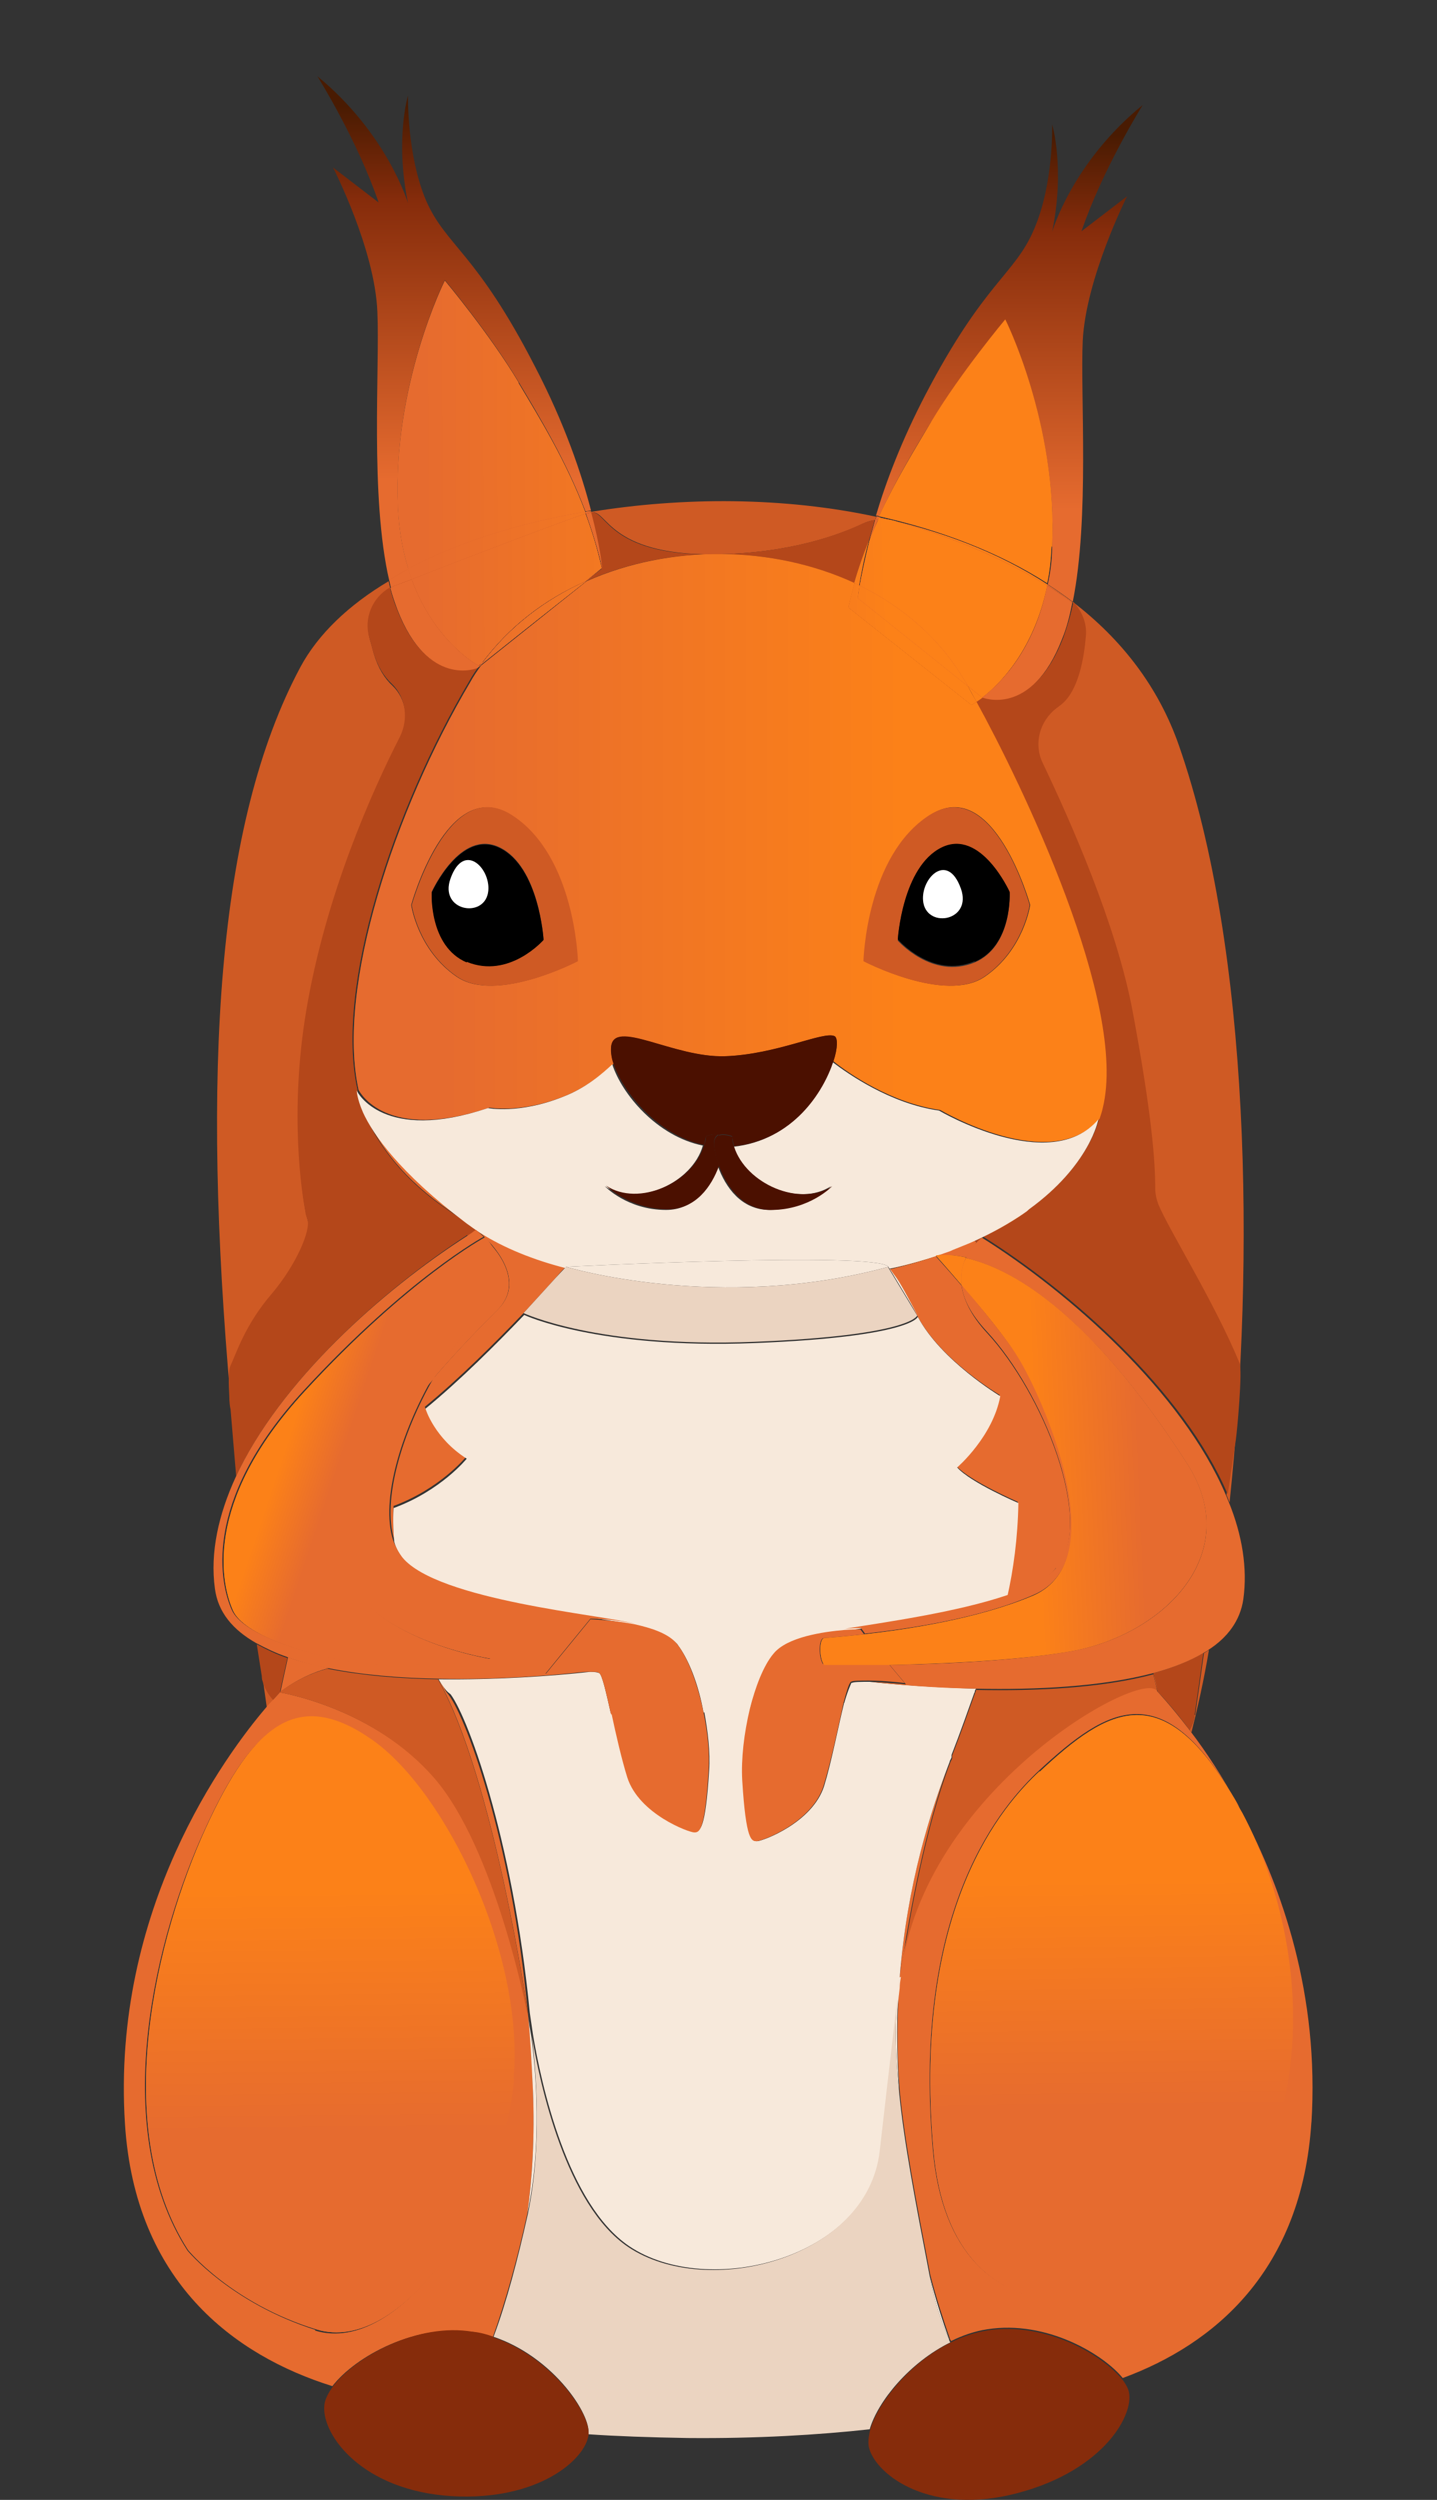 <?xml version="1.0" encoding="UTF-8"?>
<svg id="house_media_move" xmlns="http://www.w3.org/2000/svg" width="23" height="40" xmlns:xlink="http://www.w3.org/1999/xlink" viewBox="0 0 23 40">
  <rect x="0" y="0" width="23" height="40" fill="#333333" stroke="none"/>
  <defs>
    <style>
      .cls-1 {
        fill: url(#_裼隯澵_胙琅韃炅_28-21);
      }

      .cls-2 {
        fill: url(#_裼隯澵_胙琅韃炅_28-23);
      }

      .cls-3 {
        fill: url(#_裼隯澵_胙琅韃炅_28-20);
      }

      .cls-4 {
        fill: url(#_裼隯澵_胙琅韃炅_52-15);
      }

      .cls-5 {
        fill: url(#_裼隯澵_胙琅韃炅_52-13);
      }

      .cls-6 {
        fill: url(#_裼隯澵_胙琅韃炅_52-5);
      }

      .cls-7 {
        fill: #ebd4c1;
      }

      .cls-8 {
        fill: url(#_裼隯澵_胙琅韃炅_52-17);
      }

      .cls-9 {
        fill: url(#_裼隯澵_胙琅韃炅_28-13);
      }

      .cls-10 {
        fill: url(#_裼隯澵_胙琅韃炅_28-16);
      }

      .cls-11 {
        fill: url(#_裼隯澵_胙琅韃炅_52-19);
      }

      .cls-12 {
        fill: url(#_裼隯澵_胙琅韃炅_28-30);
      }

      .cls-13 {
        fill: #862c0b;
      }

      .cls-14 {
        fill: url(#_裼隯澵_胙琅韃炅_28-5);
      }

      .cls-15 {
        fill: #fff;
      }

      .cls-16 {
        fill: url(#_裼隯澵_胙琅韃炅_28-14);
      }

      .cls-17 {
        fill: url(#_裼隯澵_胙琅韃炅_28-24);
      }

      .cls-18 {
        fill: url(#_裼隯澵_胙琅韃炅_52-18);
      }

      .cls-19 {
        fill: url(#_裼隯澵_胙琅韃炅_28-10);
      }

      .cls-20 {
        fill: url(#_裼隯澵_胙琅韃炅_28-27);
      }

      .cls-21 {
        fill: url(#_裼隯澵_胙琅韃炅_52-16);
      }

      .cls-22 {
        fill: url(#_裼隯澵_胙琅韃炅_52-14);
      }

      .cls-23 {
        fill: none;
      }

      .cls-24 {
        fill: url(#_裼隯澵_胙琅韃炅_28);
      }

      .cls-25 {
        fill: url(#_裼隯澵_胙琅韃炅_28-6);
      }

      .cls-26 {
        fill: url(#_裼隯澵_胙琅韃炅_52-8);
      }

      .cls-27 {
        fill: url(#_裼隯澵_胙琅韃炅_52-7);
      }

      .cls-28 {
        fill: #cf5a24;
      }

      .cls-29 {
        fill: url(#_裼隯澵_胙琅韃炅_28-19);
      }

      .cls-30 {
        fill: url(#_裼隯澵_胙琅韃炅_28-9);
      }

      .cls-31 {
        fill: url(#_裼隯澵_胙琅韃炅_28-18);
      }

      .cls-32 {
        fill: url(#_裼隯澵_胙琅韃炅_52-9);
      }

      .cls-33 {
        fill: url(#_裼隯澵_胙琅韃炅_28-22);
      }

      .cls-34 {
        fill: url(#_裼隯澵_胙琅韃炅_28-29);
      }

      .cls-35 {
        fill: #b4471a;
      }

      .cls-36 {
        fill: url(#_裼隯澵_胙琅韃炅_28-4);
      }

      .cls-37 {
        fill: url(#_裼隯澵_胙琅韃炅_52);
      }

      .cls-38 {
        fill: url(#_裼隯澵_胙琅韃炅_52-10);
      }

      .cls-39 {
        fill: url(#_裼隯澵_胙琅韃炅_28-3);
      }

      .cls-40 {
        fill: url(#_裼隯澵_胙琅韃炅_52-20);
      }

      .cls-41 {
        fill: url(#_裼隯澵_胙琅韃炅_28-17);
      }

      .cls-42 {
        fill: url(#_裼隯澵_胙琅韃炅_52-11);
      }

      .cls-43 {
        fill: url(#_裼隯澵_胙琅韃炅_28-28);
      }

      .cls-44 {
        fill: url(#_裼隯澵_胙琅韃炅_28-7);
      }

      .cls-45 {
        fill: url(#_裼隯澵_胙琅韃炅_28-8);
      }

      .cls-46 {
        fill: #4b1000;
      }

      .cls-47 {
        fill: url(#_裼隯澵_胙琅韃炅_52-2);
      }

      .cls-48 {
        fill: url(#_裼隯澵_胙琅韃炅_52-12);
      }

      .cls-49 {
        fill: url(#_裼隯澵_胙琅韃炅_52-3);
      }

      .cls-50 {
        fill: url(#_裼隯澵_胙琅韃炅_52-4);
      }

      .cls-51 {
        fill: #e66b2f;
      }

      .cls-52 {
        fill: url(#_裼隯澵_胙琅韃炅_28-2);
      }

      .cls-53 {
        fill: url(#_裼隯澵_胙琅韃炅_28-25);
      }

      .cls-54 {
        fill: url(#_裼隯澵_胙琅韃炅_28-12);
      }

      .cls-55 {
        fill: url(#_裼隯澵_胙琅韃炅_28-11);
      }

      .cls-56 {
        fill: url(#_裼隯澵_胙琅韃炅_52-6);
      }

      .cls-57 {
        fill: url(#_裼隯澵_胙琅韃炅_28-15);
      }

      .cls-58 {
        fill: #f7e9db;
      }

      .cls-59 {
        fill: url(#_裼隯澵_胙琅韃炅_28-26);
      }
    </style>
    <linearGradient id="_裼隯澵_胙琅韃炅_28" data-name="ﾁ裼隯澵隆 胙琅韃炅 28" x1="5.65" y1="18.66" x2="17.71" y2="18.66" gradientUnits="userSpaceOnUse">
      <stop offset=".12" stop-color="#e66b2f"/>
      <stop offset=".73" stop-color="#fc8118"/>
    </linearGradient>
    <linearGradient id="_裼隯澵_胙琅韃炅_28-2" data-name="ﾁ裼隯澵隆 胙琅韃炅 28" x1="5.65" y1="19.38" x2="17.71" y2="19.38" xlink:href="#_裼隯澵_胙琅韃炅_28"/>
    <linearGradient id="_裼隯澵_胙琅韃炅_28-3" data-name="ﾁ裼隯澵隆 胙琅韃炅 28" x1="5.65" y1="13.57" x2="17.71" y2="13.57" xlink:href="#_裼隯澵_胙琅韃炅_28"/>
    <linearGradient id="_裼隯澵_胙琅韃炅_28-4" data-name="ﾁ裼隯澵隆 胙琅韃炅 28" x1="5.65" y1="19.64" x2="17.71" y2="19.64" xlink:href="#_裼隯澵_胙琅韃炅_28"/>
    <linearGradient id="_裼隯澵_胙琅韃炅_28-5" data-name="ﾁ裼隯澵隆 胙琅韃炅 28" x1="5.65" y1="19.94" x2="17.71" y2="19.94" xlink:href="#_裼隯澵_胙琅韃炅_28"/>
    <linearGradient id="_裼隯澵_胙琅韃炅_28-6" data-name="ﾁ裼隯澵隆 胙琅韃炅 28" x1="5.65" y1="20.17" x2="17.71" y2="20.17" xlink:href="#_裼隯澵_胙琅韃炅_28"/>
    <linearGradient id="_裼隯澵_胙琅韃炅_52" data-name="ﾁ裼隯澵隆 胙琅韃炅 52" x1="16.16" y1="1.69" x2="16.16" y2="11.2" gradientUnits="userSpaceOnUse">
      <stop offset=".05" stop-color="#491b02"/>
      <stop offset=".21" stop-color="#862c0b"/>
      <stop offset=".68" stop-color="#e66b2f"/>
    </linearGradient>
    <linearGradient id="_裼隯澵_胙琅韃炅_52-2" data-name="ﾁ裼隯澵隆 胙琅韃炅 52" x1="14.04" y1="1.69" x2="14.04" y2="11.2" xlink:href="#_裼隯澵_胙琅韃炅_52"/>
    <linearGradient id="_裼隯澵_胙琅韃炅_52-3" data-name="ﾁ裼隯澵隆 胙琅韃炅 52" x1="16.96" y1="1.69" x2="16.96" y2="11.2" xlink:href="#_裼隯澵_胙琅韃炅_52"/>
    <linearGradient id="_裼隯澵_胙琅韃炅_52-4" data-name="ﾁ裼隯澵隆 胙琅韃炅 52" x1="13.99" y1="1.69" x2="13.99" y2="11.2" xlink:href="#_裼隯澵_胙琅韃炅_52"/>
    <linearGradient id="_裼隯澵_胙琅韃炅_52-5" data-name="ﾁ裼隯澵隆 胙琅韃炅 52" x1="16.44" y1="1.69" x2="16.44" y2="11.2" xlink:href="#_裼隯澵_胙琅韃炅_52"/>
    <linearGradient id="_裼隯澵_胙琅韃炅_28-7" data-name="ﾁ裼隯澵隆 胙琅韃炅 28" x1="10.47" y1="11.27" x2="15.68" y2="11.09" xlink:href="#_裼隯澵_胙琅韃炅_28"/>
    <linearGradient id="_裼隯澵_胙琅韃炅_28-8" data-name="ﾁ裼隯澵隆 胙琅韃炅 28" x1="10.39" y1="9.12" x2="15.6" y2="8.94" xlink:href="#_裼隯澵_胙琅韃炅_28"/>
    <linearGradient id="_裼隯澵_胙琅韃炅_28-9" data-name="ﾁ裼隯澵隆 胙琅韃炅 28" x1="5.65" y1="10.3" x2="17.71" y2="10.3" xlink:href="#_裼隯澵_胙琅韃炅_28"/>
    <linearGradient id="_裼隯澵_胙琅韃炅_28-10" data-name="ﾁ裼隯澵隆 胙琅韃炅 28" x1="10.44" y1="10.45" x2="15.65" y2="10.27" xlink:href="#_裼隯澵_胙琅韃炅_28"/>
    <linearGradient id="_裼隯澵_胙琅韃炅_52-6" data-name="ﾁ裼隯澵隆 胙琅韃炅 52" x1="15.46" y1="1.69" x2="15.46" y2="11.2" xlink:href="#_裼隯澵_胙琅韃炅_52"/>
    <linearGradient id="_裼隯澵_胙琅韃炅_28-11" data-name="ﾁ裼隯澵隆 胙琅韃炅 28" x1="10.34" y1="7.44" x2="15.55" y2="7.26" xlink:href="#_裼隯澵_胙琅韃炅_28"/>
    <linearGradient id="_裼隯澵_胙琅韃炅_52-7" data-name="ﾁ裼隯澵隆 胙琅韃炅 52" x1="15.41" y1="1.69" x2="15.41" y2="11.2" xlink:href="#_裼隯澵_胙琅韃炅_52"/>
    <linearGradient id="_裼隯澵_胙琅韃炅_28-12" data-name="ﾁ裼隯澵隆 胙琅韃炅 28" x1="10.39" y1="8.99" x2="15.6" y2="8.81" xlink:href="#_裼隯澵_胙琅韃炅_28"/>
    <linearGradient id="_裼隯澵_胙琅韃炅_52-8" data-name="ﾁ裼隯澵隆 胙琅韃炅 52" x1="15.26" y1="1.69" x2="15.26" y2="11.2" xlink:href="#_裼隯澵_胙琅韃炅_52"/>
    <linearGradient id="_裼隯澵_胙琅韃炅_28-13" data-name="ﾁ裼隯澵隆 胙琅韃炅 28" x1="10.42" y1="9.88" x2="15.63" y2="9.71" xlink:href="#_裼隯澵_胙琅韃炅_28"/>
    <linearGradient id="_裼隯澵_胙琅韃炅_28-14" data-name="ﾁ裼隯澵隆 胙琅韃炅 28" x1="5.65" y1="10.17" x2="17.71" y2="10.17" xlink:href="#_裼隯澵_胙琅韃炅_28"/>
    <linearGradient id="_裼隯澵_胙琅韃炅_52-9" data-name="ﾁ裼隯澵隆 胙琅韃炅 52" x1="14.6" y1="1.69" x2="14.6" y2="11.2" xlink:href="#_裼隯澵_胙琅韃炅_52"/>
    <linearGradient id="_裼隯澵_胙琅韃炅_28-15" data-name="ﾁ裼隯澵隆 胙琅韃炅 28" x1="10.43" y1="10.31" x2="15.65" y2="10.13" xlink:href="#_裼隯澵_胙琅韃炅_28"/>
    <linearGradient id="_裼隯澵_胙琅韃炅_52-10" data-name="ﾁ裼隯澵隆 胙琅韃炅 52" x1="7.26" y1="1.22" x2="7.26" y2="10.72" xlink:href="#_裼隯澵_胙琅韃炅_52"/>
    <linearGradient id="_裼隯澵_胙琅韃炅_52-11" data-name="ﾁ裼隯澵隆 胙琅韃炅 52" x1="9.41" y1="1.22" x2="9.41" y2="10.72" xlink:href="#_裼隯澵_胙琅韃炅_52"/>
    <linearGradient id="_裼隯澵_胙琅韃炅_52-12" data-name="ﾁ裼隯澵隆 胙琅韃炅 52" x1="6.41" y1="1.22" x2="6.41" y2="10.72" xlink:href="#_裼隯澵_胙琅韃炅_52"/>
    <linearGradient id="_裼隯澵_胙琅韃炅_52-13" data-name="ﾁ裼隯澵隆 胙琅韃炅 52" x1="9.51" y1="1.22" x2="9.51" y2="10.72" xlink:href="#_裼隯澵_胙琅韃炅_52"/>
    <linearGradient id="_裼隯澵_胙琅韃炅_52-14" data-name="ﾁ裼隯澵隆 胙琅韃炅 52" x1="6.99" y1="1.22" x2="6.99" y2="10.72" xlink:href="#_裼隯澵_胙琅韃炅_52"/>
    <linearGradient id="_裼隯澵_胙琅韃炅_52-15" data-name="ﾁ裼隯澵隆 胙琅韃炅 52" x1="9.51" y1="1.22" x2="9.51" y2="10.72" xlink:href="#_裼隯澵_胙琅韃炅_52"/>
    <linearGradient id="_裼隯澵_胙琅韃炅_28-16" data-name="ﾁ裼隯澵隆 胙琅韃炅 28" x1="5.65" y1="9.97" x2="17.71" y2="9.97" xlink:href="#_裼隯澵_胙琅韃炅_28"/>
    <linearGradient id="_裼隯澵_胙琅韃炅_52-16" data-name="ﾁ裼隯澵隆 胙琅韃炅 52" x1="8.53" y1="1.22" x2="8.53" y2="10.72" xlink:href="#_裼隯澵_胙琅韃炅_52"/>
    <linearGradient id="_裼隯澵_胙琅韃炅_52-17" data-name="ﾁ裼隯澵隆 胙琅韃炅 52" x1="7.86" y1="1.22" x2="7.86" y2="10.72" xlink:href="#_裼隯澵_胙琅韃炅_52"/>
    <linearGradient id="_裼隯澵_胙琅韃炅_28-17" data-name="ﾁ裼隯澵隆 胙琅韃炅 28" x1="5.8" y1="6.8" x2="13.72" y2="6.77" xlink:href="#_裼隯澵_胙琅韃炅_28"/>
    <linearGradient id="_裼隯澵_胙琅韃炅_52-18" data-name="ﾁ裼隯澵隆 胙琅韃炅 52" x1="7.96" y1="1.22" x2="7.96" y2="10.72" xlink:href="#_裼隯澵_胙琅韃炅_52"/>
    <linearGradient id="_裼隯澵_胙琅韃炅_28-18" data-name="ﾁ裼隯澵隆 胙琅韃炅 28" x1="5.8" y1="8.74" x2="13.73" y2="8.71" xlink:href="#_裼隯澵_胙琅韃炅_28"/>
    <linearGradient id="_裼隯澵_胙琅韃炅_52-19" data-name="ﾁ裼隯澵隆 胙琅韃炅 52" x1="8.12" y1="1.22" x2="8.12" y2="10.72" xlink:href="#_裼隯澵_胙琅韃炅_52"/>
    <linearGradient id="_裼隯澵_胙琅韃炅_28-19" data-name="ﾁ裼隯澵隆 胙琅韃炅 28" x1="5.81" y1="9.45" x2="13.73" y2="9.42" xlink:href="#_裼隯澵_胙琅韃炅_28"/>
    <linearGradient id="_裼隯澵_胙琅韃炅_28-20" data-name="ﾁ裼隯澵隆 胙琅韃炅 28" x1="5.65" y1="9.96" x2="17.71" y2="9.96" xlink:href="#_裼隯澵_胙琅韃炅_28"/>
    <linearGradient id="_裼隯澵_胙琅韃炅_52-20" data-name="ﾁ裼隯澵隆 胙琅韃炅 52" x1="8.54" y1="1.22" x2="8.54" y2="10.72" xlink:href="#_裼隯澵_胙琅韃炅_52"/>
    <linearGradient id="_裼隯澵_胙琅韃炅_28-21" data-name="ﾁ裼隯澵隆 胙琅韃炅 28" x1="5.81" y1="9.97" x2="13.73" y2="9.94" xlink:href="#_裼隯澵_胙琅韃炅_28"/>
    <linearGradient id="_裼隯澵_胙琅韃炅_28-22" data-name="ﾁ裼隯澵隆 胙琅韃炅 28" x1="5.3" y1="34.87" x2="5.23" y2="28.53" xlink:href="#_裼隯澵_胙琅韃炅_28"/>
    <linearGradient id="_裼隯澵_胙琅韃炅_28-23" data-name="ﾁ裼隯澵隆 胙琅韃炅 28" x1="19.93" y1="34.43" x2="19.86" y2="28.43" xlink:href="#_裼隯澵_胙琅韃炅_28"/>
    <linearGradient id="_裼隯澵_胙琅韃炅_28-24" data-name="ﾁ裼隯澵隆 胙琅韃炅 28" x1="17.8" y1="34.46" x2="17.73" y2="28.45" xlink:href="#_裼隯澵_胙琅韃炅_28"/>
    <linearGradient id="_裼隯澵_胙琅韃炅_28-25" data-name="ﾁ裼隯澵隆 胙琅韃炅 28" x1="6.55" y1="20.66" x2="5.15" y2="20.19" xlink:href="#_裼隯澵_胙琅韃炅_28"/>
    <linearGradient id="_裼隯澵_胙琅韃炅_28-26" data-name="ﾁ裼隯澵隆 胙琅韃炅 28" x1="5.78" y1="22.93" x2="4.38" y2="22.46" xlink:href="#_裼隯澵_胙琅韃炅_28"/>
    <linearGradient id="_裼隯澵_胙琅韃炅_28-27" data-name="ﾁ裼隯澵隆 胙琅韃炅 28" x1="18.43" y1="20.18" x2="15.69" y2="20.3" xlink:href="#_裼隯澵_胙琅韃炅_28"/>
    <linearGradient id="_裼隯澵_胙琅韃炅_28-28" data-name="ﾁ裼隯澵隆 胙琅韃炅 28" x1="5.65" y1="20.09" x2="17.7" y2="20.09" xlink:href="#_裼隯澵_胙琅韃炅_28"/>
    <linearGradient id="_裼隯澵_胙琅韃炅_28-29" data-name="ﾁ裼隯澵隆 胙琅韃炅 28" x1="18.42" y1="19.94" x2="15.68" y2="20.06" xlink:href="#_裼隯澵_胙琅韃炅_28"/>
    <linearGradient id="_裼隯澵_胙琅韃炅_28-30" data-name="ﾁ裼隯澵隆 胙琅韃炅 28" x1="18.57" y1="23.22" x2="15.82" y2="23.34" xlink:href="#_裼隯澵_胙琅韃炅_28"/>
  </defs>
  <rect class="cls-23" width="23" height="40"/>
  <g>
    <path class="cls-28" d="M9.46,8.2c.26-.06.26.68,1.96.67,1.22-.01,2.03-.32,2.39-.49.06-.03.13-.05.2-.06,0-.02.01-.04.02-.05-1.48-.32-3.1-.32-4.57-.08,0,0,0,.01,0,.02,0,0,0,0,0,0Z"/>
    <path class="cls-28" d="M3.7,21.88c.09-.19.24-.65.66-1.15.39-.46.63-1.01.57-1.19-.01-.04-.02-.07-.03-.11-.06-.3-.26-1.6.01-3.22.32-1.86,1.07-3.53,1.5-4.39.14-.28.1-.63-.13-.85-.12-.11-.23-.28-.3-.52-.02-.08-.04-.15-.06-.22-.09-.32.05-.64.33-.8-.01-.04-.02-.09-.03-.13-.64.38-1.13.85-1.41,1.37-1.35,2.52-1.58,6.51-1.12,11.72-.01-.18-.02-.41.02-.49Z"/>
    <path class="cls-28" d="M19.12,27.44c-.01.09-.04.17-.08.24,0,.01.02.02.03.04.1-.4.2-.84.28-1.32-.03.02-.06.04-.08.05-.05.37-.1.71-.14.99Z"/>
    <path class="cls-28" d="M4.21,26.89c.02.14.04.28.06.43.04-.05.08-.09.11-.12-.08-.09-.14-.19-.17-.31Z"/>
    <path class="cls-28" d="M17.36,10.19c-.03.36-.12.86-.39,1.09-.03.02-.05.04-.08.06-.27.21-.36.57-.22.88.43.9,1.17,2.58,1.44,3.98.31,1.66.36,2.41.36,2.82,0,.09.02.18.05.26.18.43.89,1.55,1.3,2.54.05.12-.04,1.11-.06,1.23-.03.19-.07.5-.13.87.02.04.03.08.05.12.41-3.89.33-8.84-.81-12.11-.33-.95-.93-1.71-1.7-2.3,0,0,0,.02,0,.02.14.14.21.34.2.55Z"/>
    <path class="cls-35" d="M7.49,19.8s.05-.05.05-.05c0,0,.01,0,.04-.01.02-.01.04-.02.06-.04,0,0,0,0,.02.02.01,0,.03,0,.04-.01-.08-.05-.16-.1-.23-.16,0,0,0,0,0,0-.76-.44-1.32-1.02-1.61-1.68-.01-.03-.02-.06-.04-.09-.1-.22-.1-.35-.1-.35,0,0,0,0,0,0-.36-1.63.57-4.47,1.79-6.53.05-.09.11-.18.17-.26l-.05.04s-.79.33-1.28-.94c-.04-.1-.08-.22-.11-.34-.28.16-.42.49-.33.8.02.07.04.14.06.22.07.24.18.41.3.52.23.22.27.57.13.85-.44.86-1.19,2.53-1.5,4.39-.27,1.62-.07,2.92-.01,3.22,0,.04.02.07.03.11.06.17-.18.73-.57,1.19-.43.5-.57.96-.66,1.15-.04.08-.03.31-.02.49,0,.09.01.17.02.21l.09,1.07c.71-1.53,2.36-2.99,3.7-3.86Z"/>
    <path class="cls-35" d="M4.48,27.08c.04-.19.08-.37.12-.55-.18-.06-.34-.14-.49-.22l.08.51s0,.05.01.07c.03.12.09.22.17.31.07-.08.11-.12.11-.12Z"/>
    <path class="cls-35" d="M15.72,11.16h0s-.07.05-.1.07c.7,1.29,2.43,4.84,2.02,6.5-.01.06-.03.12-.05.17h0s-.14.73-1.11,1.44c-.03.02-.06.04-.09.07,0,0,0,0,0,0-.24.16-.5.31-.78.44,0,.01.02.02.03.03.05-.06.1-.09.1-.09,1.39.87,3.21,2.47,3.91,4.12.06-.38.1-.68.13-.87.02-.13.11-1.11.06-1.23-.41-.99-1.12-2.11-1.3-2.54-.03-.08-.05-.17-.05-.26,0-.41-.05-1.16-.36-2.82-.26-1.4-1.01-3.08-1.44-3.98-.15-.31-.05-.67.22-.88.03-.02.05-.04.08-.06.27-.22.36-.73.39-1.09.02-.2-.06-.4-.2-.55-.04.21-.1.4-.16.57-.49,1.27-1.28.94-1.28.94Z"/>
    <path class="cls-35" d="M9.38,9.3c1.33-.59,2.98-.58,4.29.03.07-.24.15-.47.24-.69.03-.1.06-.21.09-.32-.07.01-.13.03-.2.06-.36.17-1.17.48-2.39.49-1.7.02-1.7-.73-1.96-.67,0,0,0,0,0,0,.15.56.18.9.18.9l-.26.21Z"/>
    <path class="cls-35" d="M19.26,26.45c-.23.13-.5.24-.8.32.02.1.04.2.07.3,0,0,.21.21.51.61.04-.07.07-.15.08-.24.04-.28.09-.62.14-.99Z"/>
    <path class="cls-51" d="M7.56,37.31c.12.02.23.05.33.08.2-.56.39-1.24.55-1.97.08-.57.12-1.23.09-1.97-.01-.43-.04-.84-.08-1.23,0,0-.51-2.64-1.49-3.77-.98-1.13-2.48-1.37-2.48-1.37,0,0-.04.04-.11.12-.03.03-.07.07-.11.12-.64.75-2.48,3.22-2.26,6.66.16,2.53,1.75,3.71,3.32,4.2.37-.48,1.35-1.01,2.23-.86ZM5.05,37.28c-1.36-.43-2.05-1.27-2.05-1.27-1.28-1.99-.5-5.05.28-6.74.77-1.69,1.49-2.24,2.67-1.42s2.44,3.44,2.26,5.43c-.18,1.99-1.81,4.43-3.17,4.01Z"/>
    <path class="cls-51" d="M20.99,33.97c.13-2.05-.47-3.76-1.11-4.96,1.04,1.97,1.15,4.66-.12,6.35-1.32,1.76-4.54,2.41-4.83-.97-.34-3.91,1.14-5.53,1.7-6.06,1.11-1.03,1.98-1.53,3.13.45.03.05.06.1.08.15-.27-.5-.55-.92-.78-1.22,0-.01-.02-.02-.03-.04-.3-.39-.51-.61-.51-.61-.07-.49-3.54,1.37-4.07,4.24-.03.19-.05.3-.05.32-.04.56-.05,1.17,0,1.83.08.82.26,1.75.49,2.95.1.39.21.72.31,1.01,0,.02.02.03.02.05.18-.09.38-.16.58-.19.95-.15,1.86.4,2.17.78,1.47-.54,2.87-1.72,3.02-4.1Z"/>
    <path class="cls-51" d="M14.4,31.64c.01-.11.03-.21.05-.32.1-.63.35-2.07.75-3.13-.31.8-.68,1.94-.8,3.45Z"/>
    <path class="cls-51" d="M8.45,32.22c-.26-2.8-1.02-4.84-1.3-5.14-.01-.02-.03-.04-.04-.07-.03-.05-.07-.1-.1-.15,0,0,0,0,0,0,.9,1.6,1.44,5.35,1.44,5.35Z"/>
    <path class="cls-51" d="M15.24,28.09s0,.01,0,.02c0,0,0-.01,0-.02Z"/>
    <path class="cls-51" d="M4.61,26.52c-.04.18-.08.36-.12.55.25-.19.51-.31.77-.38-.23-.05-.45-.1-.64-.17Z"/>
    <path class="cls-51" d="M7.49,19.8s.06-.04.09-.06c-.03,0-.04.01-.04.01,0,0-.02.02-.05.05Z"/>
    <path class="cls-51" d="M18.46,26.77l.07.3c-.02-.1-.04-.2-.07-.3,0,0,0,0,0,0Z"/>
    <path class="cls-51" d="M15.16,20.03s0,0,0,0c-.06.02-.11.04-.17.06.03,0,.2-.03.48.03.05-.1.11-.18.16-.24-.01-.01-.02-.02-.03-.03-.14.06-.29.12-.44.18Z"/>
    <path class="cls-51" d="M16.92,25.09c.61-.75-.24-2.81-1.12-3.76-.27-.29-.38-.55-.41-.76-.23-.27-.41-.46-.41-.47-.23.08-.48.15-.74.21.15.2.09.07.44.74.37.71,1.32,1.27,1.32,1.27-.12.65-.69,1.14-.69,1.14.22.24.98.57.98.57,0,.55-.08,1.07-.18,1.51.36-.12.65-.27.79-.45Z"/>
    <path class="cls-51" d="M6.29,24.1c.76-.28,1.17-.79,1.17-.79-.51-.33-.66-.8-.66-.8.55-.45,1.14-1.04,1.58-1.5l.52-.57c.05-.06.1-.12.16-.17h0c-.51-.14-.97-.33-1.36-.57-.01,0-.03,0-.04.01.02.02.06.04.1.09.02.02.71.65.21,1.15-.19.19-.6.6-1.03,1.1-.5.87-.83,1.95-.63,2.59-.03-.33-.01-.54-.01-.54Z"/>
    <path class="cls-58" d="M8.45,32.22c.04.4.06.81.08,1.23.03.74-.01,1.4-.09,1.97,0,0,0,0,0,0,.24-1.09.14-2.29.06-2.86-.04-.21-.05-.34-.05-.34h0Z"/>
    <path class="cls-58" d="M14.4,31.64c.12-1.5.49-2.65.8-3.45,0-.02.02-.04.03-.07,0,0,0-.01,0-.02,0,0,0-.01,0-.02.14-.36.26-.7.37-1.01-.08,0-.95.1-2.09.18-.09.36-.2.94-.32,1.33-.19.59-.99.88-1.07.88s-.17,0-.23-.97c-.02-.34.03-.76.12-1.14-.24.01-.49.02-.74.03.06.32.1.66.08.95-.06.97-.15.97-.23.97s-.88-.29-1.07-.88c-.09-.29-.18-.68-.25-1.01-1.35,0-2.45-.1-2.66-.41,0,0,0,0,0,0,.01.03.02.05.04.07.28.3,1.03,2.34,1.3,5.14h0s.02.13.05.34c.13.79.55,2.72,1.54,3.39,1.26.85,3.83.2,4.03-1.53.15-1.32.26-2.23.3-2.6,0-.06.01-.12.02-.18,0,0,0,0,0,0Z"/>
    <path class="cls-58" d="M15.19,37.43c-.1-.28-.21-.62-.31-1.01,0,0,0,0,0,0,.08.42.19.75.31,1.01Z"/>
    <path class="cls-58" d="M14.38,31.82c-.06.53-.05,1.06.01,1.65-.04-.66-.04-1.27,0-1.83,0,0,0,0,0,0,0,0,0,.06-.02.18Z"/>
    <path class="cls-58" d="M8.9,20.45l.16-.17c-.05.05-.11.11-.16.17Z"/>
    <path class="cls-35" d="M5.83,17.78s.02.06.04.09c.29.66.85,1.23,1.61,1.68-1.07-.81-1.48-1.42-1.65-1.77Z"/>
    <path class="cls-24" d="M5.83,17.78s.02.06.04.09c.29.66.85,1.23,1.61,1.68-1.07-.81-1.48-1.42-1.65-1.77Z"/>
    <path class="cls-35" d="M16.38,19.41s.06-.04.09-.07c-.03.02-.06.04-.09.07Z"/>
    <path class="cls-52" d="M16.38,19.41s.06-.04.09-.07c-.03.02-.06.04-.09.07Z"/>
    <path class="cls-35" d="M7.83,17.72s.5.1,1.2-.18c.36-.14.64-.38.79-.52-.03-.1-.05-.19-.04-.26.04-.47,1,.17,1.83.14.83-.03,1.58-.41,1.75-.32.05.03.05.19-.02.4.25.2.93.67,1.71.78,0,0,1.77,1.05,2.55.14.02-.06.04-.12.05-.17.41-1.66-1.31-5.21-2.02-6.5-.05.03-.08.05-.08.05l-1.97-1.56c.03-.13.07-.27.1-.39-1.32-.61-2.96-.62-4.29-.03l-1.69,1.35c-.06.08-.12.17-.17.26-1.22,2.06-2.15,4.9-1.79,6.53.02.03.43.84,2.1.28ZM14.89,13.04c1.02-.65,1.6,1.44,1.6,1.44,0,0-.1.72-.73,1.15-.63.43-1.93-.25-1.93-.25,0,0,.04-1.69,1.06-2.34ZM8.18,13.04c1.02.65,1.06,2.34,1.06,2.34,0,0-1.3.68-1.93.25-.63-.43-.73-1.15-.73-1.15,0,0,.57-2.08,1.6-1.44Z"/>
    <path class="cls-39" d="M7.83,17.72s.5.1,1.2-.18c.36-.14.64-.38.79-.52-.03-.1-.05-.19-.04-.26.04-.47,1,.17,1.83.14.83-.03,1.58-.41,1.75-.32.05.03.05.19-.02.4.25.2.93.67,1.71.78,0,0,1.77,1.05,2.55.14.02-.06.04-.12.05-.17.41-1.66-1.31-5.21-2.02-6.5-.05.03-.08.05-.08.05l-1.97-1.56c.03-.13.07-.27.1-.39-1.32-.61-2.96-.62-4.29-.03l-1.69,1.35c-.06.08-.12.17-.17.26-1.22,2.06-2.15,4.9-1.79,6.53.02.03.43.84,2.1.28ZM14.89,13.04c1.02-.65,1.6,1.44,1.6,1.44,0,0-.1.72-.73,1.15-.63.43-1.93-.25-1.93-.25,0,0,.04-1.69,1.06-2.34ZM8.18,13.04c1.02.65,1.06,2.34,1.06,2.34,0,0-1.3.68-1.93.25-.63-.43-.73-1.15-.73-1.15,0,0,.57-2.08,1.6-1.44Z"/>
    <path class="cls-35" d="M16.38,19.42c-.22.15-.48.3-.79.44,0,0,0,0,0,0,.29-.13.55-.28.78-.44Z"/>
    <path class="cls-36" d="M16.38,19.42c-.22.15-.48.3-.79.44,0,0,0,0,0,0,.29-.13.55-.28.78-.44Z"/>
    <path class="cls-51" d="M15.59,19.85c-.11.05-.22.1-.34.14-.03.01-.06.02-.1.04.15-.06.3-.11.44-.18,0,0,0,0,0,0Z"/>
    <path class="cls-14" d="M15.59,19.85c-.11.05-.22.1-.34.14-.03.01-.06.02-.1.04.15-.06.3-.11.44-.18,0,0,0,0,0,0Z"/>
    <path class="cls-51" d="M14.98,20.1s0,0,0,0c0,0,0,0,0,0,.06-.02.11-.04.17-.06-.28.1-.58.19-.91.26,0,0,0,0,0,0,.26-.06.5-.13.74-.21Z"/>
    <path class="cls-25" d="M14.98,20.1s0,0,0,0c0,0,0,0,0,0,.06-.02.11-.04.17-.06-.28.1-.58.19-.91.26,0,0,0,0,0,0,.26-.06.5-.13.74-.21Z"/>
    <path class="cls-58" d="M9.06,20.27s4.98-.25,5.16,0c0,.01.01.02.02.03.33-.07.63-.16.91-.26,0,0,0,0,0,0,.03-.01.06-.02.1-.04.12-.05.23-.09.34-.14.31-.14.57-.29.79-.44,0,0,0,0,0,0,.03-.02.06-.04.09-.07.98-.71,1.11-1.44,1.11-1.44h0c-.77.91-2.55-.14-2.55-.14-.78-.11-1.46-.59-1.71-.78-.15.49-.64,1.26-1.59,1.36.19.59,1.05.97,1.57.63,0,0-.36.37-.98.38-.46,0-.71-.37-.83-.7-.12.32-.37.7-.83.7-.62,0-.98-.38-.98-.38.52.35,1.4-.05,1.57-.65-.74-.15-1.3-.83-1.45-1.3-.15.14-.42.38-.79.52-.7.28-1.2.18-1.2.18-1.67.56-2.09-.25-2.1-.28,0,0,0,0,0,0,0,0,0,.12.1.35.16.35.58.96,1.65,1.77,0,0,0,0,0,0,.07.05.15.11.23.16.38.24.85.43,1.36.56h0Z"/>
    <path class="cls-46" d="M13.36,16.58c-.17-.09-.92.29-1.75.32-.83.03-1.8-.62-1.83-.14,0,.07,0,.16.04.26.16.47.72,1.15,1.45,1.3.01-.04.02-.09.03-.14,0,0,.12-.05.21-.02.09-.03.21.02.21.02,0,.05.02.11.03.16.95-.1,1.43-.87,1.59-1.36.07-.21.07-.37.02-.4Z"/>
    <path class="cls-37" d="M14.91,6.75c.46-.77,1.18-1.63,1.18-1.63,0,0,.84,1.67.75,3.64,0,.21-.03.41-.07.59.14.09.27.18.4.28.27-1.34.12-3.31.16-4.18.05-1,.71-2.31.71-2.31l-.73.56c.34-1,.98-2.02.98-2.02-1.13.92-1.45,2.03-1.45,2.03.21-1.02,0-1.72,0-1.72,0,0,.03.94-.29,1.68-.31.73-.79.83-1.74,2.65-.38.73-.63,1.39-.79,1.93.02,0,.03,0,.05.01.27-.58.57-1.08.84-1.52Z"/>
    <path class="cls-28" d="M14.06,8.31s.01-.02.02-.04c-.02,0-.03,0-.05-.01,0,.02-.01.04-.02.05.02,0,.03,0,.05,0Z"/>
    <path class="cls-47" d="M14.06,8.31s.01-.02.02-.04c-.02,0-.03,0-.05-.01,0,.02-.01.04-.02.05.02,0,.03,0,.05,0Z"/>
    <path class="cls-28" d="M16.76,9.37c.1.06.2.12.29.19.04.03.07.06.11.09,0,0,0-.02,0-.02-.13-.1-.26-.19-.4-.28,0,0,0,.01,0,.02Z"/>
    <path class="cls-49" d="M16.76,9.37c.1.06.2.12.29.19.04.03.07.06.11.09,0,0,0-.02,0-.02-.13-.1-.26-.19-.4-.28,0,0,0,.01,0,.02Z"/>
    <path class="cls-35" d="M14.06,8.31s-.03,0-.05,0c-.03.11-.06.22-.09.32.05-.11.09-.22.14-.33Z"/>
    <path class="cls-50" d="M14.06,8.31s-.03,0-.05,0c-.03.11-.06.22-.09.32.05-.11.09-.22.14-.33Z"/>
    <path class="cls-35" d="M15.72,11.16h0s.79.33,1.28-.94c.07-.17.12-.36.16-.57-.03-.03-.07-.06-.11-.09-.1-.07-.19-.13-.29-.19-.2,1.03-.75,1.57-1.04,1.79Z"/>
    <path class="cls-6" d="M15.72,11.16h0s.79.33,1.28-.94c.07-.17.12-.36.16-.57-.03-.03-.07-.06-.11-.09-.1-.07-.19-.13-.29-.19-.2,1.03-.75,1.57-1.04,1.79Z"/>
    <path class="cls-35" d="M15.48,10.96c.04.07.09.16.15.27.03-.02.06-.04.1-.07l-.25-.2Z"/>
    <path class="cls-44" d="M15.48,10.96c.04.07.09.16.15.27.03-.02.06-.04.1-.07l-.25-.2Z"/>
    <path class="cls-35" d="M13.91,8.64c-.09.22-.17.45-.24.69.03.01.06.03.08.04.03-.16.07-.41.16-.73Z"/>
    <path class="cls-45" d="M13.91,8.64c-.09.22-.17.45-.24.69.03.01.06.03.08.04.03-.16.07-.41.16-.73Z"/>
    <path class="cls-35" d="M13.73,9.57s0-.07.03-.2c-.03-.01-.05-.03-.08-.04-.04.13-.07.26-.1.39l1.97,1.56s.03-.02.08-.05c-.06-.1-.11-.19-.15-.27l-1.75-1.4Z"/>
    <path class="cls-30" d="M13.73,9.57s0-.07.03-.2c-.03-.01-.05-.03-.08-.04-.04.13-.07.26-.1.39l1.97,1.56s.03-.02.08-.05c-.06-.1-.11-.19-.15-.27l-1.75-1.4Z"/>
    <path class="cls-19" d="M13.73,9.57s0-.07.03-.2c-.03-.01-.05-.03-.08-.04-.04.13-.07.26-.1.39l1.97,1.56s.03-.02.08-.05c-.06-.1-.11-.19-.15-.27l-1.75-1.4Z"/>
    <path class="cls-56" d="M16.84,8.75c.09-1.97-.75-3.64-.75-3.64,0,0-.72.86-1.18,1.63-.26.44-.57.94-.84,1.52.98.22,1.91.57,2.69,1.07.04-.18.06-.38.07-.59Z"/>
    <path class="cls-55" d="M16.84,8.75c.09-1.97-.75-3.64-.75-3.64,0,0-.72.86-1.18,1.63-.26.44-.57.94-.84,1.52.98.22,1.91.57,2.69,1.07.04-.18.06-.38.07-.59Z"/>
    <path class="cls-28" d="M14.3,8.33c.48.13,1.49.44,2.46,1.04,0,0,0-.01,0-.02-.78-.51-1.71-.86-2.69-1.07,0,.01-.01.02-.02.04.08,0,.16,0,.24.02Z"/>
    <path class="cls-27" d="M14.3,8.33c.48.13,1.49.44,2.46,1.04,0,0,0-.01,0-.02-.78-.51-1.71-.86-2.69-1.07,0,.01-.01.02-.02.04.08,0,.16,0,.24.02Z"/>
    <path class="cls-54" d="M14.3,8.33c.48.13,1.49.44,2.46,1.04,0,0,0-.01,0-.02-.78-.51-1.71-.86-2.69-1.07,0,.01-.01.02-.02.04.08,0,.16,0,.24.02Z"/>
    <path class="cls-35" d="M13.75,9.37c.69.34,1.29.85,1.69,1.54,0,.02.02.03.03.05l.25.2c.29-.22.83-.77,1.04-1.79-.97-.6-1.99-.91-2.46-1.04-.08-.02-.16-.03-.24-.02-.05.11-.1.22-.14.33-.08.32-.13.57-.16.73Z"/>
    <path class="cls-26" d="M13.75,9.37c.69.34,1.29.85,1.69,1.54,0,.02.02.03.03.05l.25.2c.29-.22.83-.77,1.04-1.79-.97-.6-1.99-.91-2.46-1.04-.08-.02-.16-.03-.24-.02-.05.11-.1.22-.14.33-.08.32-.13.57-.16.73Z"/>
    <path class="cls-9" d="M13.75,9.37c.69.34,1.29.85,1.69,1.54,0,.02.02.03.03.05l.25.2c.29-.22.83-.77,1.04-1.79-.97-.6-1.99-.91-2.46-1.04-.08-.02-.16-.03-.24-.02-.05.11-.1.22-.14.33-.08.32-.13.57-.16.73Z"/>
    <path class="cls-35" d="M15.48,10.96s-.02-.04-.03-.05c-.4-.69-1-1.2-1.69-1.54-.02.13-.03.2-.03.2l1.75,1.4Z"/>
    <path class="cls-16" d="M15.48,10.96s-.02-.04-.03-.05c-.4-.69-1-1.2-1.69-1.54-.02.13-.03.2-.03.2l1.75,1.4Z"/>
    <path class="cls-32" d="M15.48,10.96s-.02-.04-.03-.05c-.4-.69-1-1.2-1.69-1.54-.02.13-.03.2-.03.2l1.75,1.4Z"/>
    <path class="cls-57" d="M15.48,10.96s-.02-.04-.03-.05c-.4-.69-1-1.2-1.69-1.54-.02.13-.03.2-.03.2l1.75,1.4Z"/>
    <path class="cls-38" d="M6.37,8.12c-.09-1.97.75-3.64.75-3.64,0,0,.72.86,1.18,1.63.34.57.76,1.26,1.07,2.07.03,0,.06-.01.09-.01-.15-.58-.42-1.39-.9-2.31-.94-1.83-1.42-1.92-1.74-2.65-.31-.73-.29-1.68-.29-1.68,0,0-.21.69,0,1.72,0,0-.33-1.11-1.45-2.03,0,0,.64,1.02.98,2.02l-.73-.56s.67,1.3.71,2.31c.04.89-.12,2.96.19,4.3.1-.06.2-.12.31-.18-.09-.28-.15-.6-.17-.98Z"/>
    <path class="cls-28" d="M9.38,8.22s.07-.02.08-.02c0,0,0-.01,0-.02-.03,0-.06,0-.09.01,0,.01,0,.02.01.03Z"/>
    <path class="cls-42" d="M9.38,8.22s.07-.02.08-.02c0,0,0-.01,0-.02-.03,0-.06,0-.09.01,0,.01,0,.02.01.03Z"/>
    <path class="cls-28" d="M6.36,9.36c.07-.03.15-.06.24-.09-.02-.05-.04-.11-.06-.17-.11.06-.21.12-.31.18.01.04.02.09.03.13.03-.02.07-.04.1-.05Z"/>
    <path class="cls-48" d="M6.36,9.36c.07-.03.15-.06.24-.09-.02-.05-.04-.11-.06-.17-.11.06-.21.12-.31.18.01.04.02.09.03.13.03-.02.07-.04.1-.05Z"/>
    <polygon class="cls-35" points="9.37 9.3 9.38 9.3 9.64 9.09 9.37 9.3"/>
    <polygon class="cls-5" points="9.37 9.3 9.38 9.3 9.64 9.09 9.37 9.3"/>
    <path class="cls-35" d="M7.66,10.65s-.7-.37-1.07-1.38c-.08.03-.16.06-.24.09-.04.01-.07.03-.1.05.03.12.07.23.11.34.49,1.27,1.28.94,1.28.94l.05-.04s.02-.03.03-.04l-.05.04Z"/>
    <path class="cls-22" d="M7.66,10.65s-.7-.37-1.07-1.38c-.08.03-.16.06-.24.09-.04.01-.07.03-.1.05.03.12.07.23.11.34.49,1.27,1.28.94,1.28.94l.05-.04s.02-.03.03-.04l-.05.04Z"/>
    <path class="cls-35" d="M9.46,8.2s-.04.01-.08.02c.1.28.19.57.26.87,0,0-.03-.34-.18-.9Z"/>
    <path class="cls-4" d="M9.46,8.2s-.04.01-.08.02c.1.28.19.57.26.87,0,0-.03-.34-.18-.9Z"/>
    <path class="cls-35" d="M9.37,9.3l-1.66,1.31s-.02.03-.03.04l1.69-1.35s0,0,0,0Z"/>
    <path class="cls-10" d="M9.37,9.3l-1.66,1.31s-.02.03-.03.04l1.69-1.35s0,0,0,0Z"/>
    <path class="cls-21" d="M9.37,9.3l-1.66,1.31s-.02.03-.03.04l1.69-1.35s0,0,0,0Z"/>
    <path class="cls-8" d="M8.3,6.12c-.46-.77-1.18-1.63-1.18-1.63,0,0-.84,1.67-.75,3.64.02.37.08.7.17.98.79-.42,1.77-.73,2.83-.91-.31-.82-.73-1.5-1.07-2.07Z"/>
    <path class="cls-41" d="M8.3,6.12c-.46-.77-1.18-1.63-1.18-1.63,0,0-.84,1.67-.75,3.64.02.37.08.7.17.98.79-.42,1.77-.73,2.83-.91-.31-.82-.73-1.5-1.07-2.07Z"/>
    <path class="cls-28" d="M9.36,8.19c-1.06.18-2.03.49-2.83.91.02.06.04.11.06.17.94-.36,2.4-.92,2.78-1.05,0-.01,0-.02-.01-.03Z"/>
    <path class="cls-18" d="M9.36,8.19c-1.06.18-2.03.49-2.83.91.02.06.04.11.06.17.94-.36,2.4-.92,2.78-1.05,0-.01,0-.02-.01-.03Z"/>
    <path class="cls-31" d="M9.36,8.19c-1.06.18-2.03.49-2.83.91.02.06.04.11.06.17.94-.36,2.4-.92,2.78-1.05,0-.01,0-.02-.01-.03Z"/>
    <path class="cls-35" d="M7.66,10.65l.05-.04c.43-.58,1-1.02,1.66-1.31l.26-.21c-.07-.31-.16-.6-.26-.87-.39.13-1.84.68-2.78,1.05.37,1.01,1.07,1.38,1.07,1.38Z"/>
    <path class="cls-11" d="M7.66,10.65l.05-.04c.43-.58,1-1.02,1.66-1.31l.26-.21c-.07-.31-.16-.6-.26-.87-.39.13-1.84.68-2.78,1.05.37,1.01,1.07,1.38,1.07,1.38Z"/>
    <path class="cls-29" d="M7.66,10.65l.05-.04c.43-.58,1-1.02,1.66-1.31l.26-.21c-.07-.31-.16-.6-.26-.87-.39.13-1.84.68-2.78,1.05.37,1.01,1.07,1.38,1.07,1.38Z"/>
    <path class="cls-35" d="M7.72,10.61l1.66-1.31c-.65.29-1.23.73-1.66,1.31Z"/>
    <path class="cls-3" d="M7.72,10.61l1.66-1.31c-.65.29-1.23.73-1.66,1.31Z"/>
    <path class="cls-40" d="M7.72,10.61l1.66-1.31c-.65.29-1.23.73-1.66,1.31Z"/>
    <path class="cls-1" d="M7.72,10.61l1.66-1.31c-.65.29-1.23.73-1.66,1.31Z"/>
    <path class="cls-58" d="M10.84,26.31c.18.23.34.64.42,1.09.25,0,.49-.02.74-.03.09-.37.23-.7.38-.89.22-.27.8-.36,1.14-.38.61-.1,1.78-.26,2.6-.54.1-.44.17-.95.18-1.51,0,0-.77-.33-.98-.57,0,0,.57-.49.69-1.14,0,0-.95-.57-1.32-1.27,0,0-.09.32-2.61.42-2.52.1-3.69-.45-3.69-.45h0c-.44.46-1.03,1.05-1.58,1.5,0,0,.14.47.66.8,0,0-.41.51-1.17.79,0,0-.02.21.01.54.03.11.08.2.15.28.56.69,3.21.92,3.72,1.06.27.06.54.15.68.32Z"/>
    <path class="cls-58" d="M7.12,27.02c.21.31,1.32.41,2.66.41-.08-.35-.14-.63-.19-.66-.02-.01-.07-.02-.14-.02-.62.07-1.52.13-2.43.12.03.05.06.1.1.15,0,0,0,0,0,0Z"/>
    <path class="cls-58" d="M13.63,26.92s-.07.15-.12.34c1.15-.08,2.01-.17,2.09-.18,0-.02.01-.04.02-.06-.65-.02-1.25-.06-1.7-.11-.14,0-.26,0-.29.02Z"/>
    <path class="cls-58" d="M14.24,20.3s-.01-.02-.02-.03l.47.78c-.36-.67-.3-.54-.44-.74,0,0,0,0,0,0Z"/>
    <path class="cls-58" d="M14.22,20.27c-.18-.25-5.16,0-5.16,0,0,0,2.44.74,5.16,0Z"/>
    <path class="cls-7" d="M14.22,20.27c-2.72.74-5.16,0-5.16,0h0s0,0,0,0l-.16.17-.52.57h0s1.17.56,3.69.46c2.52-.1,2.61-.42,2.61-.42l-.47-.78Z"/>
    <path class="cls-28" d="M14.4,31.64s0,0,0,0c0,0,0,0,0,0,0-.02.02-.13.05-.32-.02.11-.04.21-.05.32Z"/>
    <path class="cls-28" d="M15.63,27.02s-.01.04-.02.06c-.11.31-.23.65-.37,1.01,0,0,0,.01,0,.02,0,0,0,.01,0,.02,0,.02-.02.04-.03.07-.4,1.05-.65,2.49-.75,3.13.54-2.88,4-4.73,4.07-4.24l-.07-.3c-.82.22-1.88.27-2.83.25Z"/>
    <path class="cls-28" d="M8.45,32.22s-.54-3.75-1.44-5.35c-.61-.01-1.22-.06-1.77-.17-.26.07-.52.19-.77.38,0,0,1.49.23,2.48,1.37.98,1.13,1.49,3.77,1.49,3.77h0s0,0,0,0Z"/>
    <path class="cls-51" d="M8.22,33.27c.18-1.99-1.08-4.6-2.26-5.43s-1.9-.27-2.67,1.42c-.77,1.69-1.55,4.76-.28,6.74,0,0,.69.85,2.05,1.27,1.36.43,2.99-2.02,3.17-4.01Z"/>
    <path class="cls-33" d="M8.22,33.27c.18-1.99-1.08-4.6-2.26-5.43s-1.9-.27-2.67,1.42c-.77,1.69-1.55,4.76-.28,6.74,0,0,.69.85,2.05,1.27,1.36.43,2.99-2.02,3.17-4.01Z"/>
    <path class="cls-2" d="M19.84,28.94s.03.05.04.07c-.01-.02-.03-.05-.04-.07Z"/>
    <path class="cls-51" d="M16.64,28.34c-.56.52-2.04,2.15-1.7,6.06.29,3.38,3.51,2.73,4.83.97,1.27-1.69,1.16-4.38.12-6.35-.01-.02-.03-.05-.04-.07-.03-.05-.05-.1-.08-.15-1.15-1.98-2.02-1.49-3.13-.45Z"/>
    <path class="cls-17" d="M16.64,28.34c-.56.52-2.04,2.15-1.7,6.06.29,3.38,3.51,2.73,4.83.97,1.27-1.69,1.16-4.38.12-6.35-.01-.02-.03-.05-.04-.07-.03-.05-.05-.1-.08-.15-1.15-1.98-2.02-1.49-3.13-.45Z"/>
    <path class="cls-51" d="M4.61,26.52c.2.07.41.13.64.17.54.11,1.16.16,1.77.17,0,0,0,0,0,0,.92.02,1.82-.05,2.43-.12-.25,0-.72.04-.72.04l.72-.88s.35,0,.71.08c-.5-.14-3.15-.37-3.72-1.06-.06-.08-.11-.17-.15-.28-.2-.64.13-1.72.63-2.59-.72.84-1.51,1.96-1.46,2.79.08,1.34,2.39,1.7,2.39,1.7,0,0-1.52.18-2.27.04-.75-.13-1.7-.44-1.87-.82-.17-.38-.52-1.7,1.15-3.51,1.67-1.81,2.88-2.46,2.88-2.46,0,0,0,0,0,0-.04-.04-.07-.07-.1-.09-.01-.01-.02-.02-.02-.02-.02.01-.04.02-.06.04-.03.02-.06.04-.09.06-1.34.86-2.99,2.32-3.7,3.86-.27.59-.41,1.2-.33,1.78.05.38.29.66.66.87.15.08.31.16.49.22Z"/>
    <path class="cls-51" d="M15.72,19.8s-.04.03-.1.09c-.05.05-.11.13-.16.24.65.15,1.93.78,3.54,3.29.92,1.43-.35,2.73-1.85,3-.87.15-2.06.21-2.91.22l.26.31s-.32-.03-.57-.04c.45.05,1.05.1,1.7.11.95.02,2-.03,2.83-.25,0,0,0,0,0,0,.3-.08.58-.19.8-.32.03-.02.06-.03.08-.05.31-.2.51-.47.56-.81.07-.5-.02-1.03-.23-1.55-.02-.04-.03-.08-.05-.12-.7-1.65-2.52-3.25-3.91-4.12Z"/>
    <path class="cls-51" d="M13.84,26.14c.7-.08,1.83-.24,2.7-.62,1.34-.57.13-3.22-.24-3.8-.21-.33-.61-.81-.91-1.17.02.22.14.47.41.76.88.95,1.73,3.01,1.12,3.76-.15.18-.44.33-.79.45-.82.28-1.99.44-2.6.54.15-.01.25-.01.25-.01l.06.08Z"/>
    <path class="cls-51" d="M7.76,19.8c.19.19.47.66-.19,1.37-.22.24-.44.55-.64.89.43-.5.84-.91,1.03-1.1.51-.51-.19-1.14-.21-1.15Z"/>
    <path class="cls-53" d="M7.76,19.8c.19.19.47.66-.19,1.37-.22.24-.44.55-.64.89.43-.5.84-.91,1.03-1.1.51-.51-.19-1.14-.21-1.15Z"/>
    <path class="cls-51" d="M7.76,19.8s0,0,0,0c0,0-1.21.65-2.88,2.46-1.67,1.81-1.32,3.13-1.15,3.51.17.38,1.12.69,1.87.82.75.13,2.27-.04,2.27-.04,0,0-2.31-.36-2.39-1.7-.05-.84.74-1.95,1.46-2.79.19-.34.41-.65.64-.89.66-.71.37-1.17.19-1.37Z"/>
    <path class="cls-59" d="M7.76,19.8s0,0,0,0c0,0-1.21.65-2.88,2.46-1.67,1.81-1.32,3.13-1.15,3.51.17.38,1.12.69,1.87.82.75.13,2.27-.04,2.27-.04,0,0-2.31-.36-2.39-1.7-.05-.84.74-1.95,1.46-2.79.19-.34.41-.65.64-.89.66-.71.37-1.17.19-1.37Z"/>
    <path class="cls-46" d="M11.51,18.16c-.09-.03-.21.02-.21.02,0,.05-.01.09-.03.14-.17.6-1.05,1-1.57.65,0,0,.36.37.98.38.46,0,.71-.37.83-.7-.04-.12-.07-.23-.08-.31-.01-.12.02-.17.08-.19Z"/>
    <path class="cls-46" d="M11.51,18.16c-.05.02-.09.07-.08.19.01.08.04.19.08.31.12.32.37.7.83.7.62,0,.98-.38.98-.38-.52.34-1.38-.04-1.57-.63-.02-.05-.03-.1-.03-.16,0,0-.12-.05-.21-.02Z"/>
    <path class="cls-28" d="M15.75,15.63c.63-.43.73-1.15.73-1.15,0,0-.57-2.08-1.6-1.44-1.02.65-1.06,2.34-1.06,2.34,0,0,1.3.68,1.93.25ZM14.37,15.04s.07-1.16.7-1.47c.63-.31,1.09.71,1.09.71,0,0,.05.86-.56,1.12-.68.28-1.23-.35-1.23-.35Z"/>
    <path class="cls-7" d="M15.21,37.48s-.02-.03-.02-.05c-.12-.26-.23-.59-.31-1.01,0,0,0,0,0,0-.23-1.2-.41-2.13-.49-2.95-.06-.59-.07-1.13-.01-1.65-.04.36-.15,1.28-.3,2.6-.2,1.73-2.77,2.38-4.03,1.53-.99-.67-1.41-2.6-1.54-3.39.07.57.17,1.77-.06,2.86,0,0,0,0,0,0-.16.72-.34,1.41-.55,1.97.92.31,1.52,1.18,1.52,1.52,0,.01,0,.03,0,.04.44.03.97.05,1.59.06,1.1.01,2.09-.05,2.91-.14.13-.45.64-1.07,1.29-1.39Z"/>
    <path class="cls-7" d="M14.38,31.82c.01-.11.02-.18.02-.18,0,.06-.01.12-.02.18Z"/>
    <path class="cls-7" d="M8.51,32.56c-.03-.22-.05-.34-.05-.34,0,0,.02.13.05.34Z"/>
    <path class="cls-13" d="M7.9,37.39c-.11-.04-.22-.07-.33-.08-.88-.15-1.86.39-2.23.86-.09.12-.15.24-.15.34-.03.45.6,1.34,2.04,1.43,1.39.08,2.14-.59,2.19-.98,0-.01,0-.03,0-.04,0-.34-.61-1.21-1.52-1.52Z"/>
    <path class="cls-13" d="M15.8,37.29c-.2.03-.4.1-.58.19-.65.32-1.16.95-1.29,1.39-.03.12-.04.22-.02.3.12.44.99,1.09,2.38.72,1.4-.37,1.89-1.29,1.77-1.65-.02-.05-.05-.11-.1-.17-.31-.38-1.21-.93-2.17-.78Z"/>
    <path d="M15.6,15.39c.61-.26.56-1.12.56-1.12,0,0-.46-1.02-1.09-.71-.63.31-.7,1.47-.7,1.47,0,0,.55.64,1.23.35ZM14.78,14.45c-.07-.37.38-.85.6-.23.18.51-.52.64-.6.23Z"/>
    <path class="cls-15" d="M15.38,14.22c-.22-.62-.67-.14-.6.23.08.41.78.28.6-.23Z"/>
    <path class="cls-28" d="M7.32,15.63c.63.43,1.93-.25,1.93-.25,0,0-.04-1.69-1.06-2.34-1.02-.65-1.6,1.44-1.6,1.44,0,0,.1.72.73,1.15ZM6.91,14.27s.46-1.02,1.09-.71c.63.31.7,1.47.7,1.47,0,0-.55.64-1.23.35-.61-.26-.56-1.12-.56-1.12Z"/>
    <path d="M7.47,15.39c.68.28,1.23-.35,1.23-.35,0,0-.07-1.16-.7-1.47-.63-.31-1.09.71-1.09.71,0,0-.05.86.56,1.12ZM7.21,14.06c.22-.62.67-.14.6.23-.08.41-.78.28-.6-.23Z"/>
    <path class="cls-15" d="M7.81,14.29c.07-.37-.38-.85-.6-.23-.18.51.52.64.6.23Z"/>
    <path class="cls-51" d="M9.79,27.43c.07.33.16.72.25,1.01.19.59.99.88,1.07.88s.17,0,.23-.97c.02-.29-.01-.62-.08-.95-.09-.44-.24-.86-.42-1.09-.13-.17-.41-.26-.68-.32-.36-.07-.71-.08-.71-.08l-.72.88s.47-.05.72-.04c.07,0,.12,0,.14.02.05.03.11.31.19.66Z"/>
    <path class="cls-51" d="M13.18,26.64c-.08-.11-.08-.41,0-.43.03,0,.28-.02.65-.06l-.06-.08s-.1,0-.25.01c-.34.03-.92.11-1.14.38-.16.19-.29.53-.38.89-.09.38-.14.79-.12,1.14.06.97.15.97.23.97s.88-.29,1.07-.88c.12-.39.24-.96.32-1.33.05-.19.09-.32.12-.34.03-.02.15-.02.29-.02.25,0,.57.04.57.04l-.26-.31c-.62.01-1.05,0-1.05,0Z"/>
    <path class="cls-51" d="M14.98,20.09s0,0,0,0c0,0,.18.2.41.47-.02-.17.02-.32.07-.44-.28-.06-.45-.04-.48-.03Z"/>
    <path class="cls-20" d="M14.98,20.09s0,0,0,0c0,0,.18.2.41.47-.02-.17.02-.32.07-.44-.28-.06-.45-.04-.48-.03Z"/>
    <polygon class="cls-51" points="14.98 20.1 14.98 20.09 14.98 20.1 14.98 20.1"/>
    <polygon class="cls-43" points="14.98 20.1 14.98 20.09 14.98 20.1 14.98 20.1"/>
    <polygon class="cls-34" points="14.98 20.1 14.98 20.09 14.98 20.1 14.98 20.1"/>
    <path class="cls-51" d="M15.39,20.56c.31.36.71.84.91,1.17.36.58,1.57,3.22.24,3.8-.87.37-2,.54-2.7.62-.37.04-.62.06-.65.06-.08.02-.08.32,0,.43,0,0,.44,0,1.05,0,.85-.02,2.04-.07,2.91-.22,1.49-.27,2.77-1.57,1.85-3-1.61-2.51-2.88-3.14-3.54-3.29-.06.12-.09.26-.07.44Z"/>
    <path class="cls-12" d="M15.39,20.56c.31.36.71.84.91,1.17.36.58,1.57,3.22.24,3.8-.87.37-2,.54-2.7.62-.37.04-.62.06-.65.06-.08.02-.08.32,0,.43,0,0,.44,0,1.05,0,.85-.02,2.04-.07,2.91-.22,1.49-.27,2.77-1.57,1.85-3-1.61-2.51-2.88-3.14-3.54-3.29-.06.12-.09.26-.07.44Z"/>
  </g>
</svg>